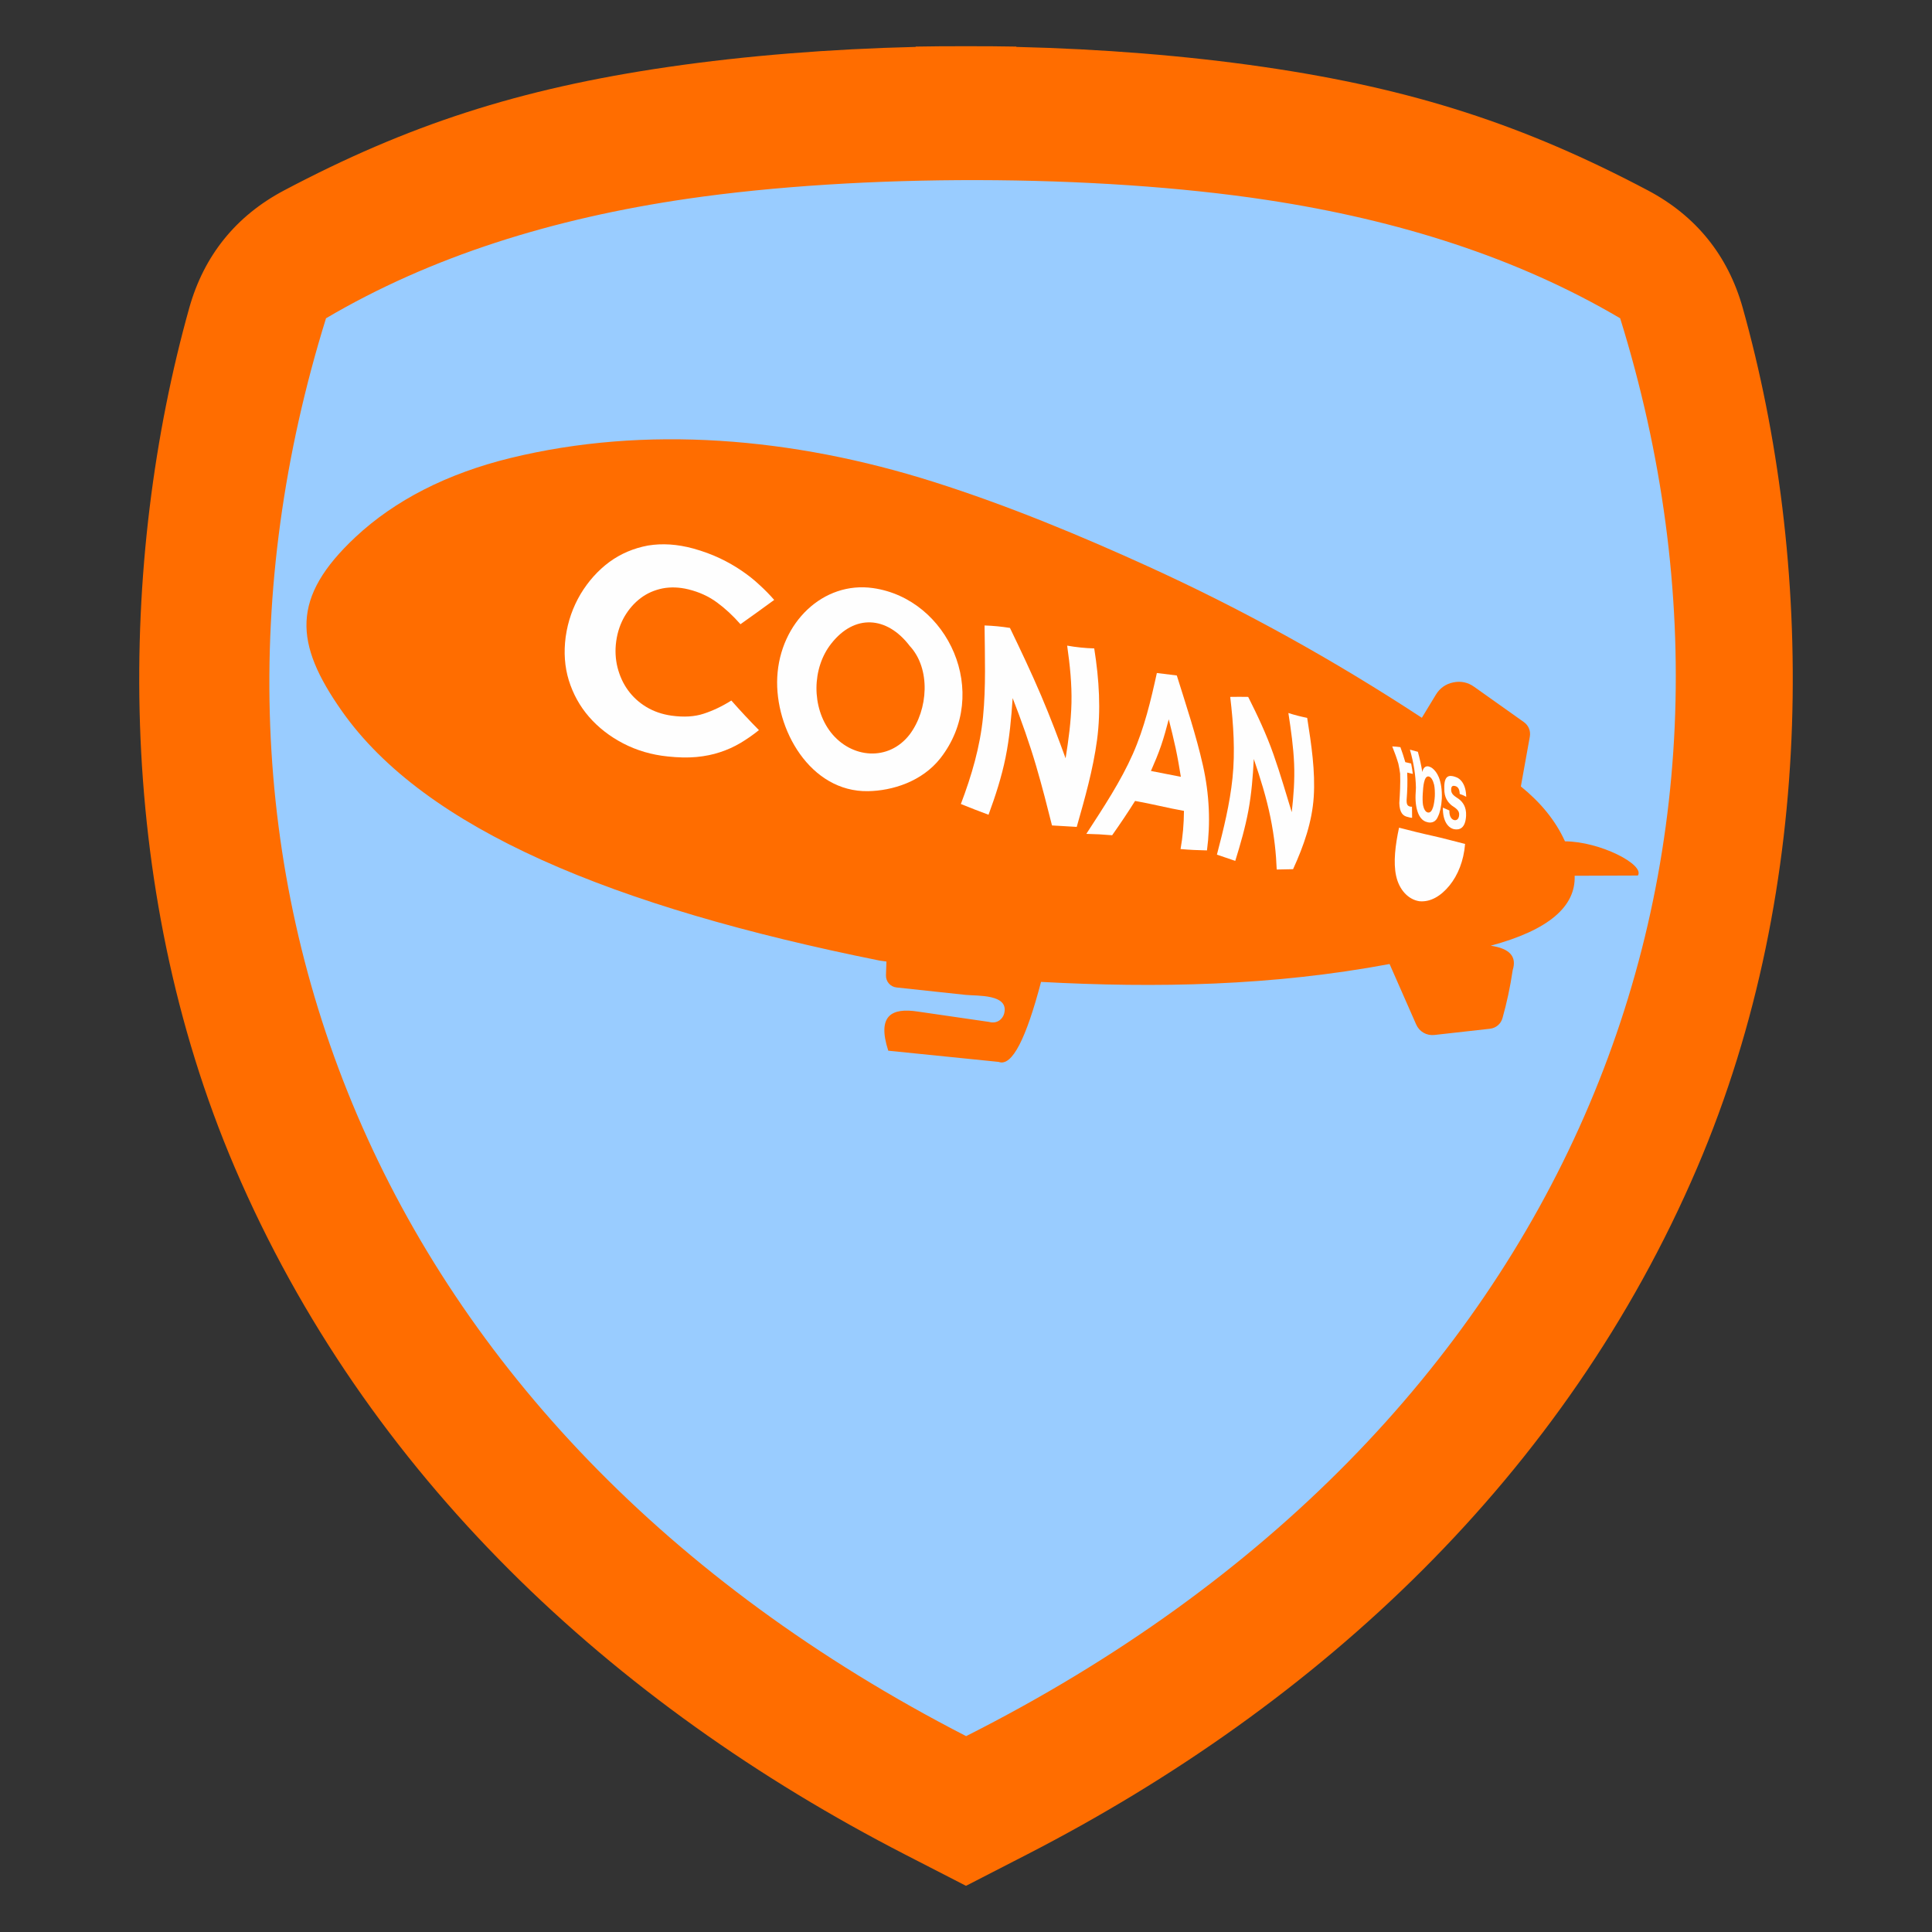 <?xml version="1.0" encoding="UTF-8"?>
<!DOCTYPE svg PUBLIC "-//W3C//DTD SVG 1.1//EN" "http://www.w3.org/Graphics/SVG/1.1/DTD/svg11.dtd">
<!-- Creator: CorelDRAW (Versión de evaluación) -->
<svg xmlns="http://www.w3.org/2000/svg" xml:space="preserve" width="6in" height="6in" version="1.1" style="shape-rendering:geometricPrecision; text-rendering:geometricPrecision; image-rendering:optimizeQuality; fill-rule:evenodd; clip-rule:evenodd"
viewBox="0 0 1927.09 1927.09"
 xmlns:xlink="http://www.w3.org/1999/xlink"
 xmlns:xodm="http://www.corel.com/coreldraw/odm/2003">
 <rect x="0" y="0" width="1927.09" height="1927.09" fill="#333333" stroke="none"/>
 <defs>
  <style type="text/css">
   <![CDATA[
    .fil0 {fill:none}
    .fil1 {fill:#99CCFF}
    .fil2 {fill:#FF6D00}
    .fil3 {fill:#FEFEFE;fill-rule:nonzero}
   ]]>
  </style>
 </defs>
 <g id="Capa_x0020_1">
  <g id="_2221530098096">
   <rect class="fil0" x="-0" y="-0" width="1927.09" height="1927.09"/>
   <path class="fil1" d="M670.56 78.41c76.16,-11.09 159.14,-17.68 243.45,-19.72l0 -0.31c16.47,-0.29 32.97,-0.42 49.45,-0.37l0.17 0c16.49,-0.05 32.99,0.07 49.45,0.37l0 0.31c84.3,2.04 167.29,8.63 243.45,19.72 147.72,21.5 257.24,57.52 378.34,121.55 47.42,25.07 78.96,64.18 93.43,115.83 69.13,246.86 75.06,565.95 -44.92,846.38 -129.32,302.25 -370.69,527.49 -659.99,676.21l-10.3 5.29 0 0.02 -2.41 1.21 -46.7 24.01 -0.43 0.18 -0.44 -0.18 -46.7 -24.01 -2.41 -1.21 0 -0.02 -10.3 -5.29c-289.3,-148.72 -530.67,-373.97 -659.99,-676.21 -119.99,-280.43 -114.06,-599.52 -44.92,-846.38 14.46,-51.65 46.01,-90.76 93.43,-115.83 121.09,-64.03 230.61,-100.05 378.34,-121.55z"/>
   <path class="fil2" d="M666.71 66.76c77.16,-11.23 161.24,-17.91 246.65,-19.98l0 -0.31c16.68,-0.3 33.4,-0.42 50.1,-0.37l0.17 0c16.71,-0.05 33.42,0.07 50.1,0.37l0 0.31c85.41,2.07 169.49,8.75 246.65,19.98 149.66,21.78 260.63,58.28 383.31,123.15 48.04,25.4 80,65.02 94.66,117.35 70.04,250.11 76.05,573.4 -45.51,857.51 -131.02,306.22 -375.57,534.43 -668.67,685.11l-10.43 5.36 0 0.02 -2.44 1.23 -47.31 24.32 -0.44 0.18 -0.44 -0.18 -47.31 -24.32 -2.44 -1.23 0 -0.02 -10.43 -5.36c-293.11,-150.67 -537.65,-378.88 -668.67,-685.11 -121.57,-284.11 -115.56,-607.4 -45.52,-857.51 14.66,-52.33 46.61,-91.95 94.66,-117.35 122.68,-64.87 233.65,-101.36 383.31,-123.15zm19.14 131.47c-134.42,19.57 -255.9,57.52 -360.66,119.24 -168.68,542.56 39.09,1106.13 638.48,1414.25 605.63,-305.63 821.06,-871.69 652.37,-1414.25 -102.42,-60.35 -220.84,-97.98 -351.7,-117.91 -172.05,-26.21 -406.11,-26.42 -578.49,-1.33z"/>
   <g>
    <path class="fil2" d="M877.17 958.11c-265.36,-53.44 -453.29,-130.86 -536.28,-249.01 -47.38,-67.45 -50.88,-113.02 13.77,-173.47 39.06,-36.52 91.29,-63.32 154.41,-78.75 134.72,-32.94 281.58,-20.82 422.43,23.86 74.71,23.7 147.39,54.07 213.58,84.21 94.89,43.2 185.84,93.72 273.15,151.01l14 -23.06c3.97,-6.55 9.85,-10.69 17.35,-12.24 7.5,-1.55 14.54,-0.08 20.78,4.36l49.57 35.18c4.78,3.39 7.03,8.9 5.99,14.68l-8.93 49.56c19.28,15.62 34.42,33.59 44.01,54.75 35.24,0.18 79.92,23.45 72.71,34.12l-63.05 0.23c1.11,30.51 -25.55,54.08 -83.73,69.77 19.15,2.76 26.14,10.99 21.95,24.25 -2.55,17.24 -6.02,33.09 -10.19,47.9 -1.66,5.91 -6.48,10 -12.58,10.68l-55.33 6.2c-7.83,0.88 -15.03,-3.27 -18.21,-10.48l-26.53 -60.3c-117.02,21.9 -232.63,24.05 -347.64,17.85 -14.65,55.7 -28.79,84.88 -42.29,79.79l-110.11 -11.17c-11.42,-35.39 3.55,-43.01 29.52,-39.03l71.01 10.31c7.98,2.23 13.64,-2.84 15.07,-8.3 5.21,-19.77 -27.06,-17.44 -38.65,-18.68l-68.68 -7.37c-6.18,-0.66 -10.77,-5.95 -10.56,-12.16l0.47 -13.7 -7 -0.97z"/>
    <path class="fil3" d="M738.49 741.15c-6.31,3.75 -13.06,6.78 -20.34,9.16 -7.22,2.41 -15.08,3.99 -23.64,4.79 -8.54,0.76 -18.04,0.57 -28.58,-0.57 -15.94,-1.63 -30.68,-5.95 -44.23,-12.96 -13.48,-7.01 -24.9,-15.87 -34.2,-26.59 -9.19,-10.6 -15.89,-22.72 -20.14,-36.39 -4.16,-13.53 -5.13,-27.94 -3.14,-43.17 0.02,-0.19 0.07,-0.4 0.09,-0.59 2.17,-15.18 7.11,-29.26 14.79,-42.27 7.7,-12.78 17.33,-23.59 28.84,-32.09 11.33,-8.24 24.17,-13.7 38.49,-16.34 14.14,-2.31 29.11,-1.37 45.18,3.02 9.72,2.71 18.48,5.95 26.41,9.71 7.95,3.78 15.12,7.89 21.54,12.28 6.46,4.37 12.4,9.04 17.73,14.05 5.4,4.89 10.4,9.97 14.94,15.21 -11,8.08 -22.25,16.13 -33.65,24.23 -7.55,-8.6 -15.41,-15.87 -23.55,-21.8 -8.17,-6 -17.64,-10.34 -28.49,-12.99 -8.94,-2.17 -17.49,-2.48 -25.61,-0.94 -8.1,1.65 -15.41,4.79 -21.8,9.61 -6.42,4.82 -11.75,10.91 -16.09,18.21 -4.23,7.32 -7.04,15.45 -8.32,24.39 -0.04,0.19 -0.07,0.38 -0.09,0.57 -1.22,8.95 -0.78,17.64 1.31,26.07 2.15,8.36 5.55,15.94 10.38,22.62 4.85,6.68 10.91,12.3 18.35,16.79 7.46,4.49 15.8,7.34 25.1,8.67 12.44,1.72 23.11,1.04 32.12,-1.94 9.05,-2.95 18.22,-7.25 27.6,-13.13 9.03,10.25 18.22,20.1 27.52,29.5 -5.98,4.84 -12.24,9.14 -18.5,12.89z"/>
    <path class="fil3" d="M938 756.32c-18.31,23.25 -47.83,32.44 -72.21,32.84 -57.7,0.94 -93.11,-61.92 -90.51,-113.64 2.74,-54.53 45.91,-96.08 95.64,-88.91 74.97,10.8 117.82,104.69 67.08,169.71zm-30.57 -112.01c-22.86,-29.98 -55.09,-31.86 -78.17,-2.49 -19.58,24.59 -19.84,63.77 -0.61,88.58 20.53,26.27 57.83,29.4 78.77,2.12 18.5,-24.68 21.14,-65.51 0,-88.22z"/>
    <path class="fil3" d="M1049.32 823.34c-4.74,-18.87 -9.73,-38.6 -15.83,-59.36 -6.48,-22.06 -14.49,-44.77 -23.41,-67.65 -1.34,19.94 -3.13,39.78 -7.06,59.18 -3.93,19.39 -10.07,38.35 -17,57.16 -9.25,-3.4 -18.43,-6.98 -27.59,-10.72 10.76,-28.29 19.18,-57.17 22.11,-86.92 2.96,-30.02 1.79,-60.54 1.52,-91.15 8.51,0.28 16.95,1.09 25.33,2.45 10.71,22.19 21.48,44.87 31.17,67.67 9.27,21.8 17.19,42.74 24.33,62.38 2.91,-18.19 5.42,-36.52 5.86,-55.11 0.44,-18.83 -1.52,-37.89 -4.3,-57.28 8.96,1.59 17.94,2.52 27,2.78 4.99,31.35 6.75,61.83 2.8,91.37 -3.94,29.39 -12.1,58.03 -20.25,86.66 -8.21,-0.54 -16.44,-1.01 -24.66,-1.45z"/>
    <path class="fil3" d="M1177.56 846.89c2.24,-12.5 3.3,-25.21 3.39,-38.08 -8.15,-1.45 -16.29,-3.15 -24.39,-4.97 -8.11,-1.81 -16.23,-3.46 -24.37,-4.93 -7.17,11.44 -14.81,22.8 -22.87,34.22 -8.54,-0.75 -17.13,-1.21 -25.75,-1.38 17.42,-26.79 34.46,-52.68 46.39,-79.69 11.51,-26.06 17.98,-53.49 23.96,-80.76 6.65,0.83 13.27,1.65 19.89,2.46 9.37,29.95 19.32,59.72 26.06,89.72 6.53,29.03 7.63,57.66 4.03,84.77 -8.78,-0.15 -17.59,-0.57 -26.34,-1.36zm-11.78 -129.4c-2.29,8.75 -4.65,17.48 -7.57,26.04 -2.94,8.62 -6.49,17.03 -10.2,25.47 4.97,0.94 9.93,1.92 14.9,2.92 4.96,1 9.96,1.97 14.94,2.9 -1.53,-9.53 -3.18,-19.13 -5.22,-28.67 -2.05,-9.58 -4.45,-19.14 -6.85,-28.67z"/>
    <path class="fil3" d="M1273.47 867.31c-0.6,-15.42 -2.28,-32.37 -6.22,-51.81 -4.07,-20.1 -10.17,-39.49 -16.64,-58.44 -0.89,17.41 -2.28,34.66 -5.41,51.55 -3.13,16.89 -7.93,33.48 -13.07,50.09 -6.09,-2.13 -12.2,-4.19 -18.3,-6.24 6.63,-25.31 12.9,-50.67 15.56,-76.56 2.69,-26.14 1.01,-53.09 -2.3,-80.78 5.97,-0.09 11.97,-0.12 17.93,0 9.29,18.46 18.22,37.37 25.28,57.49 7.27,20.7 12.81,40.24 18.16,57.5 1.8,-15.85 3.05,-31.93 2.37,-48.27 -0.69,-16.64 -3.09,-33.52 -5.72,-50.65 6.22,2.03 12.48,3.6 18.76,4.87 4.23,26.88 8.17,53.21 6.54,78.69 -1.6,24.92 -9.91,48.85 -20.62,72.23 -5.45,0.07 -10.9,0.17 -16.33,0.33z"/>
    <g>
     <path id="path56807" class="fil3" d="M1429.45 805.08c-1.11,3.6 -2.79,5.84 -5.23,5.34 -2.4,-0.47 -4.01,-3.41 -4.82,-7.45 -0.51,-2.95 -0.47,-7.83 -0.25,-11.38 0.18,-3.63 0.6,-8.45 1.27,-11.15 0.82,-3.74 2.31,-6.46 4.75,-5.92 2.47,0.58 4.26,4.06 5.29,8.21 0.67,3 0.87,7.91 0.71,11.51 -0.22,3.52 -0.87,8.26 -1.72,10.85l0 0zm31.91 36.72c-1.31,16.76 -7.16,31.17 -15.6,41.52 -8.6,10.55 -19.09,16.72 -30.06,15.61 -10.93,-1.67 -20.13,-11.31 -23.16,-25.43 -2.85,-13.28 -0.84,-30.39 2.95,-47.93 10.95,2.84 21.96,5.62 32.92,8.02 11.04,2.42 21.96,5.48 32.94,8.21zm-23.19 -45.4c0.3,-8.65 -0.94,-15.95 -2.99,-21.09 -1.27,-3.19 -4.82,-9.31 -9.65,-10.66 0,0 -0.44,-0.13 -0.65,-0.17 -2.84,-0.66 -5.35,1.22 -6.18,5.62 -1.03,-6.57 -2.54,-13.29 -4.42,-20.21 -2.66,-0.66 -5.3,-1.39 -7.94,-2.15 3.81,13.24 5.75,25.81 5.98,37.76 -0.03,0.6 -0.04,1.22 -0.06,1.8 -0.04,0.84 -0.08,1.69 -0.13,2.51 -0.63,8.42 0.22,15.04 1.9,19.94 0.85,2.53 1.95,4.58 3.2,6.16 0.87,1.12 1.77,1.96 2.67,2.51 1.39,0.93 2.86,1.51 4.35,1.8 4.04,0.82 8.07,-0.46 10.15,-5.94 1.85,-3.76 3.26,-9.55 3.77,-17.78 0,-0.02 0,-0.03 0,-0.05 0.01,-0.02 0.01,-0.03 0.01,-0.06 0,0 0,0 0,0zm7.53 12.01c-0.22,5.98 2.2,9.06 4.93,9.61 1.99,0.4 4.6,-0.61 4.82,-5.34 0.18,-4.04 -2.59,-6.13 -7.45,-9.3 -3.84,-3.2 -7.61,-7.93 -7.36,-16.94 -0.42,-13.29 5,-13.5 10.67,-11.65 5.78,1.63 10.97,7.8 11.17,19.99 -2.14,-1.26 -4.32,-2.18 -6.49,-2.86 -0.08,-5.32 -2.14,-7.32 -4.66,-7.92 -1.59,-0.39 -3.89,-0.5 -3.88,3.57 -0.08,4.93 3.78,6.66 7.65,9.39 3.93,3.02 7.66,7.89 7.26,16.69 -0.63,12.49 -6.46,14.52 -12.13,13.4 -5.76,-1.33 -11.22,-7.86 -11.03,-21.47 2.16,0.9 4.31,1.91 6.48,2.83zm-50.85 -46.56c-1.64,-5.6 -3.75,-11.4 -6.15,-17.33 2.72,0.11 5.44,0.35 8.14,0.73 1.85,5.08 3.51,10.09 4.89,14.97 1.95,0.39 3.89,0.84 5.82,1.33 0.71,3.54 1.27,7.01 1.68,10.4 -1.87,-0.47 -3.74,-0.93 -5.61,-1.34 0.46,9.2 0.15,18.14 -0.55,26.96 -0.17,4.72 0.76,6.17 3.15,6.87 0.73,0.22 1.43,0.3 2.19,0.2 -0.01,3.71 0.05,7.39 0.11,11.08 -1.17,0.05 -3.03,-0.43 -4.4,-0.85 -4.29,-0.87 -8.12,-3.77 -8.36,-13.86 0.61,-9.64 1.18,-19.32 0.8,-29.28 -0.4,-3.21 -0.97,-6.49 -1.73,-9.87z"/>
    </g>
   </g>
  </g>
 </g>
</svg>
